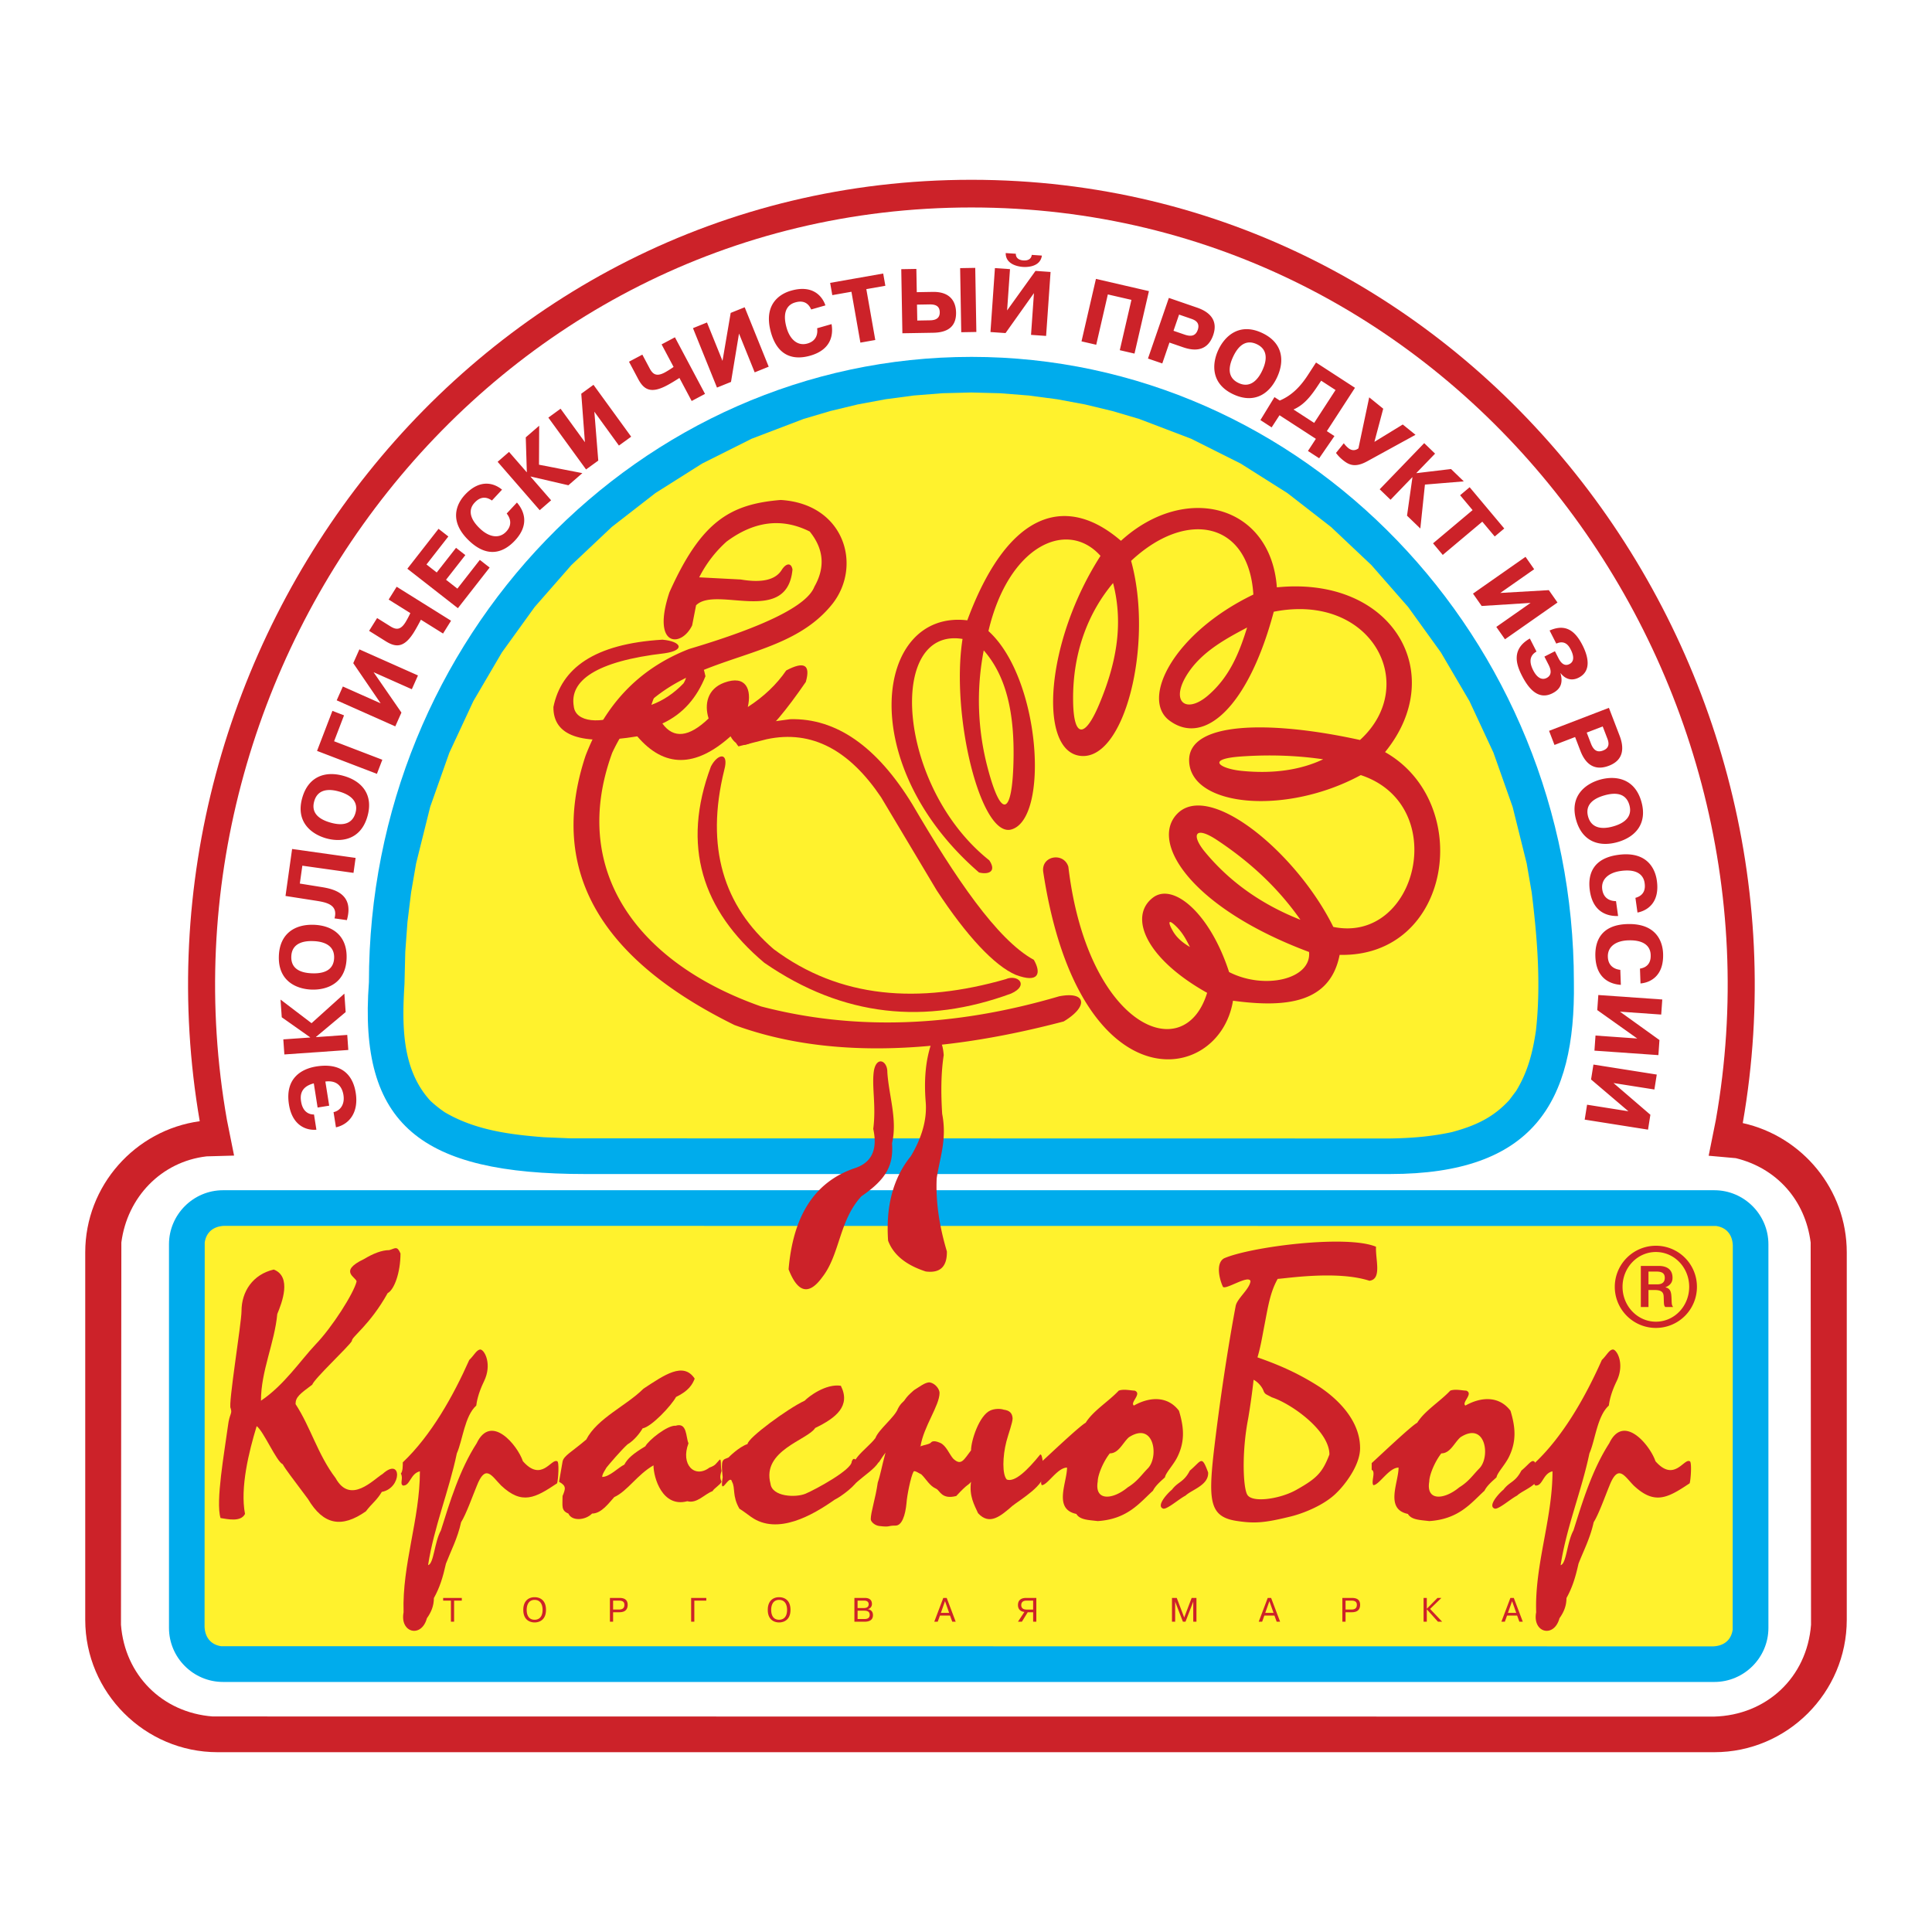 <svg xmlns="http://www.w3.org/2000/svg" width="2500" height="2500" viewBox="0 0 192.756 192.756"><g fill-rule="evenodd" clip-rule="evenodd"><path fill="#fff" d="M0 0h192.756v192.756H0V0z"/><path d="M96.917 17.938c49.883 0 85.206 46.844 76.958 94.112 5.916 1.307 10.377 6.605 10.377 12.9v36.658c0 7.264-5.941 13.209-13.207 13.209H21.712c-7.265 0-13.208-5.945-13.208-13.209V124.95c0-6.662 4.996-12.209 11.424-13.086C11.8 64.638 47.119 17.938 96.917 17.938z" fill="#cc2229"/><path d="M23.354 115.293l-.712-3.551c-8.063-45.685 26.024-91.043 74.275-91.043 48.252 0 82.342 45.363 74.272 91.045l-.715 3.564 2.709.242c4.07.994 6.928 4.174 7.467 8.414l.037 38.143c-.406 5.266-4.457 9.023-9.689 9.158l-42.633-.004h-7.416l-48.081-.004-7.415-.002-44.235-.004c-5.033-.383-8.767-4.137-9.148-9.148l.038-38.137c.581-4.514 3.98-8.072 8.506-8.596l2.74-.077z" fill="#fff"/><path d="M22.251 118.75h148.793c2.965 0 5.391 2.428 5.391 5.393v38.275c0 2.965-2.426 5.391-5.391 5.391H22.251c-2.965 0-5.391-2.426-5.391-5.391v-38.275c.001-2.965 2.426-5.393 5.391-5.393z" fill="#00acec"/><path d="M22.343 122.303l148.889.014c1.043.158 1.6.885 1.65 1.914l-.014 38.377c-.16 1.049-.891 1.596-1.916 1.65l-148.888-.014c-1.049-.162-1.6-.889-1.654-1.918l.015-38.371c.161-1.051.892-1.6 1.918-1.652z" fill="#fff22d"/><path d="M39.957 125.059c-.349-.818-.543-.484-1.124-.334-.737 0-1.591.334-2.521.895-2.598 1.229-.736 1.826-.736 2.236-.272 1.156-2.444 4.586-4.111 6.301-1.473 1.566-3.141 4.062-5.429 5.592 0-2.982 1.357-5.74 1.628-8.65.465-1.117 1.474-3.727-.349-4.436-2.093.484-3.219 2.199-3.219 4.139 0 1.191-1.357 9.432-1.085 9.693.194.596-.116.484-.271 1.789-.349 2.609-1.241 7.531-.737 9.172.737.111 2.017.416 2.442-.41-.503-2.611.389-6.227 1.164-8.762.698.521 1.978 3.541 2.598 3.803.31.559.969 1.379 2.52 3.469 1.551 2.615 3.374 2.912 5.778 1.229.621-.82 1.047-1.043 1.59-1.939 2.016-.371 2.016-3.541.077-1.789-.931.561-3.218 3.094-4.691.41-1.784-2.35-2.481-5.07-3.994-7.381 0-.709.426-1.006 1.667-1.939.233-.633 3.645-3.803 3.956-4.361-.078-.373 1.784-1.566 3.567-4.771.659-.339 1.28-2.054 1.28-3.956z" fill="#cc2229"/><path d="M55.583 147.988c.116-.373.232-2.201 0-2.201-.582-.299-1.551 2.127-3.412 0-.543-1.602-3.18-4.809-4.615-1.789-1.706 2.646-2.676 5.854-3.567 8.693-.66 1.193-.699 3.318-1.28 3.467.582-3.803 2.094-7.426 2.869-11.154.583-1.305.776-3.727 1.939-4.771.039-.299.155-1.154.775-2.424.815-1.676.078-3.094-.349-3.168-.388 0-.62.559-1.125 1.043-1.59 3.58-3.8 7.531-6.631 10.215 0 .375 0 .895-.193 1.119.271.486-.123.971.193 1.193.737.074.737-1.193 1.707-1.418 0 4.779-1.784 9.291-1.629 14.062-.395 2.051 1.784 2.609 2.327.598.426-.598.697-1.232.697-2.014.582-1.045.893-2.051 1.202-3.43.504-1.305 1.164-2.535 1.513-4.139.503-.789 1.163-2.654 1.55-3.586.892-2.311 1.513-1.006 2.443-.074 2.097 1.976 3.415 1.231 5.586-.222zM71.986 147.838c-.116-.299-.194-.484 0-1.08-.116-.635 0-1.232-.194-1.119-.388.41-.388.559-1.009.783-1.473 1.117-2.907-.299-2.093-2.424-.272-.596-.117-2.125-1.28-1.752-.814-.074-2.714 1.453-3.024 2.051-1.241.744-1.784 1.229-2.094 1.826-.621.299-1.474 1.23-2.211 1.23 0-.299.311-.709.427-.932.232-.299 1.512-1.791 2.094-2.312.698-.41 1.28-1.191 1.512-1.604.892-.148 2.87-2.273 3.335-3.131 1.242-.596 1.628-1.23 1.861-1.826-1.125-1.715-3.024-.373-5.118 1.006-1.668 1.678-4.615 2.945-5.701 5.07-1.435 1.23-2.249 1.604-2.365 2.199l-.349 2.014c.737.41.659.672.349 1.418 0 1.006-.155 1.453.581 1.752.349.789 1.706.676 2.366 0 .931 0 1.667-1.045 2.21-1.641 1.318-.596 2.288-2.236 3.916-3.17 0 1.232.893 4.25 3.375 3.58.969.26 1.706-.709 2.52-1.006.116-.26.776-.633.892-.932z" fill="#cc2229"/><path d="M85.752 147.391c-.039-.67-.271-.969 0-1.305-.271-.262-.543-.895-.775-.262 0 .82-3.568 2.76-4.615 3.207-1.008.41-3.335.299-3.49-1.006-.892-3.32 3.723-4.363 4.459-5.555 2.094-1.008 3.567-2.201 2.56-4.213-1.512-.225-3.219 1.08-3.607 1.49-1.628.746-5.7 3.729-5.7 4.324-.892.299-1.9 1.342-1.9 1.342-.582.262-.781.074-.582 1.977-.355 2.236.698-.484.931.447.349.596 0 1.418.737 2.686.427.26.737.521 1.163.818 2.637 1.871 6.166-.186 8.338-1.715.62-.296 2.209-1.452 2.481-2.235z" fill="#cc2229"/><path d="M104.094 146.906c0-.633-.076-1.865-.311-1.791-1.24 1.529-2.521 2.799-3.334 2.5-.465-.484-.428-2.312-.039-3.803.193-.746.619-1.865.619-2.312-.039-.521-.309-.783-.891-.857-.311-.111-.893-.111-1.318.074-1.125.484-1.94 3.021-1.94 3.988-.698.896-.969 1.605-1.783.82-.388-.445-.699-1.303-1.28-1.564-.194-.074-.737-.336-.969 0-.31.186-.62.186-1.008.336.31-1.977 1.9-4.064 1.9-5.332 0-.336-.388-.932-.97-1.043-.465-.037-1.085.482-1.59.781-.465.412-.658.598-.892.934-.116.223-.387.297-.697.895-.311.857-1.939 2.088-2.25 2.945-.93 1.229-3.109 2.348-2.1 4.139.077.111.194.41.194.299.897-.783 1.79-1.344 2.216-2.016 0 .113.311-.484.698-.969-.388 1.418-.504 2.201-.775 2.984-.233 1.641-.698 2.943-.698 3.658 0 .225.35.598.815.672 1.201.148.775-.037 1.667-.037.621 0 .969-1.014 1.085-2.244.039-.707.427-2.646.698-3.131.077-.188.582.186.775.26.505.484.815 1.156 1.513 1.455.349.186.542 1.08 1.977.709 1.241-1.342 1.164-1.008 1.473-1.418-.193 1.418.311 2.273.7 3.131 1.162 1.275 2.287.262 3.449-.744.701-.561 3.415-2.163 3.066-3.319zm-12.254-2.572h-.078s.078-.037.078 0z" fill="#cc2229"/><path d="M120.535 146.906c-.66-1.791-.66-1.156-1.822-.186-.621 1.193-1.164 1.08-1.783 1.9-.504.41-1.629 1.678-.854 1.902.426.037 1.551-.969 2.209-1.307.621-.594 2.328-1.041 2.25-2.309zm-2.908-6.152c-1.125-1.49-2.908-1.416-4.498-.521-.428-.299.854-1.191.076-1.49-.348 0-1.084-.188-1.588 0-1.008 1.08-2.561 2.012-3.297 3.205-.582.299-3.684 3.244-4.543 4.027v.67c.432.188-.078 1.156.16 1.529.582 0 1.553-1.752 2.521-1.752 0 1.492-1.396 4.139.93 4.623.35.602 1.242.602 2.133.713 2.986-.191 4.188-1.832 5.508-3.025.271-.559.891-1.043 1.201-1.342.078-.484.932-1.305 1.318-2.199.7-1.53.544-2.909.079-4.438zm-3.102 5.742c-.66.67-1.047 1.305-2.018 1.902-1.473 1.229-3.334 1.416-2.986-.598 0-.596.504-1.902 1.203-2.797.893 0 1.279-1.043 1.9-1.602 2.521-1.639 3.024 1.939 1.901 3.095zM137.287 124.389c-2.908-1.23-12.525 0-15.162 1.154-.854.484-.467 2.088-.115 2.834.232.373 2.559-1.23 2.752-.559-.078.783-1.318 1.715-1.475 2.461-.736 3.914-1.588 9.395-2.209 14.762-.543 4.885-.311 6.34 2.404 6.717 1.744.262 2.791.15 5.117-.416 1.32-.297 3.529-1.156 4.771-2.424.736-.707 2.326-2.682 2.326-4.436 0-3.057-2.715-5.219-3.994-6.078-2.248-1.453-4.227-2.271-6.244-2.98.311-1.043.467-2.014.66-3.02.389-1.977.58-3.432 1.357-4.811.814-.035 5.932-.857 9.15.188 1.283-.15.584-2.162.662-3.392zm-4.652 20.726c-.699 1.828-1.281 2.389-3.26 3.506-1.627.934-4.42 1.342-4.924.521-.426-.67-.582-4.213.078-7.605a67.64 67.64 0 0 0 .543-3.877c.504.262.891.783 1.008 1.156.154.299.193.262.814.596 1.94.633 5.741 3.318 5.741 5.703zM153.611 146.906c-.658-1.791-.658-1.156-1.822-.186-.621 1.193-1.164 1.08-1.783 1.9-.504.41-1.629 1.678-.854 1.902.428.037 1.551-.969 2.209-1.307.623-.594 2.328-1.041 2.25-2.309zm-2.908-6.152c-1.123-1.49-2.908-1.416-4.498-.521-.426-.299.854-1.191.078-1.49-.35 0-1.086-.188-1.59 0-1.008 1.08-2.561 2.012-3.297 3.205-.58.299-3.684 3.244-4.543 4.027v.67c.434.188-.076 1.156.162 1.529.58 0 1.551-1.752 2.52-1.752 0 1.492-1.396 4.139.932 4.623.35.602 1.24.602 2.133.713 2.984-.191 4.186-1.832 5.506-3.025.271-.559.891-1.043 1.203-1.342.076-.484.93-1.305 1.316-2.199.699-1.53.543-2.909.078-4.438zm-3.101 5.742c-.66.67-1.047 1.305-2.018 1.902-1.473 1.229-3.334 1.416-2.984-.598 0-.596.504-1.902 1.201-2.797.893 0 1.279-1.043 1.9-1.602 2.52-1.639 3.024 1.939 1.901 3.095z" fill="#cc2229"/><path d="M168.578 147.988c.117-.373.234-2.201 0-2.201-.58-.299-1.549 2.127-3.412 0-.541-1.602-3.178-4.809-4.613-1.789-1.707 2.646-2.676 5.854-3.568 8.693-.658 1.193-.697 3.318-1.279 3.467.582-3.803 2.096-7.426 2.871-11.154.58-1.305.773-3.727 1.938-4.771.039-.299.156-1.154.775-2.424.814-1.676.078-3.094-.348-3.168-.389 0-.621.559-1.125 1.043-1.592 3.58-3.801 7.531-6.631 10.215 0 .375 0 .895-.193 1.119.271.486-.123.971.193 1.193.736.074.736-1.193 1.707-1.418 0 4.779-1.785 9.291-1.629 14.062-.395 2.051 1.781 2.609 2.326.598.426-.598.697-1.232.697-2.014.582-1.045.893-2.051 1.201-3.43.506-1.305 1.164-2.535 1.514-4.139.504-.789 1.162-2.654 1.551-3.586.893-2.311 1.512-1.006 2.441-.074 2.096 1.976 3.414 1.231 5.584-.222zM32.461 107.906c1.352-.176 1.708.738 1.805 1.344.161 1.018-.396 1.588-.988 1.709l.24 1.516c1.357-.307 2.277-1.518 1.973-3.438-.136-.857-.675-3.15-3.924-2.637-1.488.236-3.152 1.176-2.738 3.793.331 2.094 1.707 2.607 2.738 2.52l-.239-1.52c-.423.012-1.113-.193-1.287-1.285-.071-.451-.174-1.453 1.267-1.82l.38 2.412 1.156-.186-.383-2.408zM30.945 103.492l.001.02-2.679.187.104 1.504 6.38-.447-.105-1.502-3.116.219-.002-.02 2.959-2.478-.13-1.842-3.273 2.951-3.096-2.357.124 1.767 2.833 1.998zM34.58 95.619c.076-2.2-1.331-3.283-3.268-3.352-1.936-.067-3.415.915-3.49 3.116-.089 2.519 1.777 3.298 3.265 3.349 1.488.053 3.405-.593 3.493-3.113zm-1.244-.044c-.029.839-.521 1.591-2.193 1.533-1.46-.051-2.117-.65-2.08-1.681.054-1.543 1.626-1.553 2.193-1.532.538.017 2.135.147 2.08 1.68zM34.607 91.801c.745-2.608-1.272-3.095-2.491-3.294l-2.202-.354.251-1.783 5.104.717.21-1.493-6.335-.891-.659 4.687 3.015.471c1.065.167 2.252.389 1.875 1.766l1.232.174zM36.658 81.455c.608-2.117-.495-3.507-2.358-4.039-1.861-.535-3.534.059-4.141 2.175-.695 2.424.927 3.631 2.358 4.042 1.431.411 3.447.247 4.141-2.178zm-1.195-.343c-.231.809-.891 1.418-2.499.957-1.405-.402-1.896-1.142-1.612-2.135.425-1.483 1.954-1.111 2.499-.957.519.149 2.037.661 1.612 2.135zM33.333 73.955l.991-2.584-1.159-.447-1.533 3.993 5.972 2.291.541-1.407-4.812-1.846zM37.979 70.172l-3.772-1.68-.614 1.379 5.844 2.6.614-1.378-2.779-4.026 3.816 1.698.613-1.376-5.845-2.601-.612 1.376 2.735 4.008zM36.826 62.941l1.659 1.037c.999.624 1.827.678 2.805-.888.222-.356.516-.894.704-1.262l2.209 1.379.799-1.277-5.426-3.39-.799 1.278 2.162 1.352c-.14.311-.35.697-.494.928-.514.822-.977.716-1.511.383l-1.309-.818-.799 1.278zM43.572 57.117l-1.022-.798 2.182-2.794-.979-.765-3.111 3.983 5.042 3.936 3.167-4.054-.979-.764-2.239 2.867-1.132-.884 1.926-2.463-.928-.725-1.927 2.461zM50.552 51.236c.303.372.632 1.077-.042 1.799-.697.75-1.708.558-2.589-.265-1.564-1.458-.8-2.371-.569-2.618.236-.254.849-.843 1.726-.214l1.01-1.083c-.72-.609-2.15-1.154-3.696.504-.417.448-2.005 2.339.459 4.638 1.838 1.712 3.41 1.128 4.525-.068 1.545-1.658.832-3.062.198-3.79l-1.022 1.097zM52.563 47.102l-.013.012-1.763-2.027-1.138.988 4.198 4.828 1.138-.989-2.051-2.358.014-.013 3.761.872 1.393-1.21-4.326-.841.019-3.891-1.339 1.162.107 3.467zM58.357 44.119l-2.428-3.342-1.22.888 3.762 5.172 1.219-.884-.391-4.878 2.452 3.379 1.221-.886-3.759-5.175-1.219.887.363 4.839zM62.755 36.088l.917 1.727c.554 1.042 1.244 1.502 2.875.634.371-.196.893-.515 1.239-.742l1.222 2.3 1.332-.708-3.002-5.647-1.331.707 1.196 2.251c-.277.2-.65.43-.892.56-.856.454-1.205.131-1.5-.425l-.725-1.363-1.331.706zM72.084 36.004l-1.548-3.83-1.398.566 2.396 5.929 1.398-.564.799-4.826 1.564 3.871 1.398-.565-2.396-5.929-1.397.563-.816 4.785zM81.524 32.75c.07.475-.012 1.249-.96 1.521-.984.283-1.75-.401-2.083-1.562-.589-2.055.535-2.443.859-2.536.333-.095 1.164-.286 1.59.704l1.422-.408c-.303-.893-1.245-2.096-3.425-1.469-.587.166-2.925.97-1.997 4.211.695 2.415 2.341 2.724 3.914 2.272 2.178-.626 2.287-2.196 2.12-3.146l-1.44.413zM84.948 29.109l.894 5.075 1.485-.262-.894-5.075 1.899-.335-.216-1.222-5.292.932.214 1.224 1.91-.337zM91.425 26.83l-1.506.026.112 6.394 3.087-.052c1.47-.027 2.292-.635 2.268-2.022-.017-.969-.476-2.085-2.33-2.053l-1.589.027-.042-2.32zm.063 3.562l1.234-.021c.613-.011 1.026.155 1.037.775.011.576-.36.802-.964.812l-1.277.023-.03-1.589zm4.305-3.641l.11 6.396 1.508-.026-.111-6.396-1.507.026zM100.479 30.971l.289-4.12-1.504-.104-.445 6.38 1.504.104 2.834-3.987-.291 4.166 1.504.105.445-6.382-1.504-.105-2.832 3.943zm-.139-5.723c-.016 1.134 1.242 1.351 1.717 1.383.311.022 1.727.057 1.893-1.132l-1.012-.07c-.031.318-.27.593-.836.554-.564-.039-.771-.356-.748-.666l-1.014-.069zM110.529 29.375l2.354.542-1.162 5.021 1.468.34 1.44-6.233-5.287-1.22-1.44 6.232 1.469.339 1.158-5.021zM116.617 29.722l-2.084 6.05 1.428.489.715-2.083 1.357.467c.734.252 2.357.676 3.008-1.216.514-1.494-.381-2.315-1.609-2.738l-2.815-.969zm1.02 1.665l1.115.384c.32.109 1.031.317.748 1.136-.201.589-.631.711-1.305.479l-1.115-.383.557-1.616zM123.055 39.344c1.994.931 3.541.057 4.359-1.7.818-1.754.494-3.499-1.502-4.429-2.285-1.067-3.73.346-4.359 1.695-.631 1.351-.783 3.368 1.502 4.434zm.525-1.128c-.762-.354-1.26-1.102-.555-2.616.619-1.325 1.426-1.696 2.361-1.261 1.398.653.793 2.104.555 2.619-.228.488-.97 1.907-2.361 1.258zM132.379 43.015l2.807-4.324-3.885-2.523-.807 1.243c-.734 1.133-1.594 2.036-2.812 2.552l-.529-.343-1.402 2.293 1.121.727.785-1.211 3.627 2.354-.789 1.211 1.119.728 1.523-2.214-.758-.493zm.867-4.102l-2.131 3.281-2.062-1.338c.889-.394 1.541-1.049 2.338-2.242l.422-.632 1.433.931zM137.125 44.083l.879-3.307-1.398-1.134-1.076 5.092c-.223.173-.598.303-1.01-.031a2.647 2.647 0 0 1-.449-.479l-.779.967c.211.276.408.483.67.696.576.466 1.191.823 2.438.139l4.824-2.646-1.271-1.028-2.828 1.731zM141.326 47.205l-.015-.013 1.867-1.933-1.084-1.047-4.442 4.603 1.084 1.046 2.168-2.249.016.013-.541 3.823 1.328 1.282.459-4.383 3.877-.32-1.273-1.232-3.444.41zM146.92 50.894l-3.945 3.314.968 1.156 3.946-3.316 1.24 1.478.951-.797-3.453-4.118-.951.8 1.244 1.483zM149.682 59.159l3.382-2.368-.863-1.236-5.24 3.67.865 1.234 4.881-.307-3.42 2.396.865 1.234 5.239-3.668-.864-1.235-4.845.28zM152.633 63.704c-1.822 1.04-1.393 2.525-.799 3.688.631 1.238 1.607 2.514 3.059 1.775.877-.447 1.045-1.106.797-1.996l.016-.007c.279.368.902.902 1.805.443 1.207-.614 1.029-1.949.377-3.229-.742-1.457-1.691-2.173-3.285-1.473l.668 1.309c.908-.411 1.285.292 1.436.583.096.187.572 1.104-.119 1.455-.57.292-.918-.229-1.113-.611l-.34-.668-1.049.536.41.805c.166.325.457.999-.195 1.33-.316.162-.852.177-1.336-.773-.494-.971-.242-1.54.332-1.863l-.664-1.304zM160.521 70.622l-5.971 2.294.541 1.407 2.057-.789.514 1.34c.277.726.996 2.24 2.863 1.523 1.479-.566 1.529-1.781 1.064-2.993l-1.068-2.782zm-.619 1.855l.422 1.1c.121.314.422.995-.389 1.304-.58.223-.949-.027-1.205-.692l-.422-1.099 1.594-.613zM157.258 81.834c.605 2.116 2.277 2.711 4.141 2.178 1.861-.535 2.965-1.925 2.359-4.041-.697-2.426-2.713-2.589-4.143-2.179-1.431.411-3.053 1.619-2.357 4.042zm1.193-.342c-.23-.809.004-1.672 1.611-2.135 1.406-.403 2.215-.035 2.5.957.426 1.485-1.068 1.98-1.611 2.135-.521.149-2.076.518-2.5-.957zM161.229 89.905c-.48.002-1.234-.187-1.371-1.164-.145-1.013.639-1.676 1.834-1.843 2.117-.299 2.346.869 2.393 1.204.049.344.123 1.19-.918 1.476l.205 1.467c.926-.177 2.25-.944 1.932-3.187-.084-.607-.553-3.034-3.893-2.564-2.488.351-3.021 1.939-2.793 3.558.316 2.245 1.855 2.572 2.82 2.539l-.209-1.486zM161.658 96.762c-.477-.047-1.209-.312-1.242-1.3-.037-1.022.811-1.601 2.018-1.643 2.137-.075 2.242 1.111 2.254 1.448.012.348-.006 1.198-1.068 1.372l.053 1.48c.938-.08 2.334-.703 2.254-2.968-.02-.611-.236-3.073-3.604-2.955-2.512.088-3.211 1.61-3.152 3.246.082 2.265 1.578 2.751 2.541 2.818l-.054-1.498zM161.623 100.934l4.117.289.106-1.504-6.381-.446-.106 1.504 3.989 2.834-4.164-.293-.106 1.506 6.381.446.105-1.504-3.941-2.832zM160.979 108.055l4.08.644.236-1.49-6.318-.998-.237 1.488 3.727 3.172-4.125-.654-.237 1.488 6.319 1 .234-1.486-3.679-3.164z" fill="#cc2229"/><path d="M96.917 35.606c33.106 0 60.11 28.026 60.11 62.388.182 12.043-4.104 19.139-18.33 19.139H58.371c-16.337 0-22.642-4.852-21.563-19.139-.001-34.362 27.001-62.388 60.109-62.388z" fill="#00acec"/><path d="M96.917 39.159l2.899.077 2.857.227 2.82.375 2.771.516 2.725.656 2.674.791 5.182 1.975 4.938 2.474 4.662 2.946 4.359 3.387 4.025 3.799 3.664 4.182 3.268 4.533 2.848 4.855 2.395 5.145 1.912 5.406 1.402 5.638.5 2.897c.562 4.567.934 9.187.424 13.779-.324 2.193-.809 4.111-1.973 6.02l-.695.926c-1.627 1.768-3.428 2.572-5.725 3.188-2.078.451-4.057.602-6.18.635l-81.73-.014-2.667-.109c-3.45-.271-6.867-.711-9.899-2.494a11.973 11.973 0 0 1-1.426-1.135c-2.913-3.16-2.833-7.65-2.591-11.686l.078-3.177.22-2.988.362-2.944.5-2.897L42.92 80.5l1.912-5.406 2.395-5.145 2.847-4.855 3.27-4.533 3.662-4.182 4.026-3.799 4.359-3.387 4.663-2.946 4.936-2.474 5.182-1.975 2.674-.791 2.725-.656 2.773-.516 2.817-.375 2.859-.227 2.897-.074z" fill="#fff22d"/><path d="M79.067 56.817c-.527 5.658-7.634 1.582-9.62 3.574l-.391 2.001c-1.069 2.24-4.094 2.212-2.269-3.292 3.17-7.087 6.056-8.802 11.104-9.218 6.36.384 8.157 6.554 5.161 10.366-5.529 6.953-16.92 3.977-21.974 14.864-4.289 11.767 2.563 20.986 14.856 25.3 9.282 2.426 19.186 2.092 29.72-1.006 2.738-.545 2.971 1.006.469 2.504-13.139 3.457-24.087 3.572-32.849.355-13.002-6.412-18.744-15.116-14.853-26.866 1.88-4.888 5.11-8.616 10.323-10.647 7.611-2.266 11.782-4.338 12.509-6.22 1.098-1.93.939-3.764-.467-5.503-2.761-1.385-5.527-1.049-8.291 1.002a12.11 12.11 0 0 0-2.735 3.57l4.146.216c2.085.355 3.442.048 4.066-.925.444-.718.966-.788 1.095-.075z" fill="#cc2229"/><path d="M66.086 63.821c-6.835.416-10.083 2.869-10.872 6.717-.026 2.882 2.764 3.858 8.367 2.926 2.684 3.146 5.787 3.146 9.307 0 1.172 2.172 3.622.216 7.507-5.426.493-1.716-.154-2.101-1.955-1.145-.965 1.407-2.244 2.622-3.832 3.645.403-1.752-.175-3.226-2.349-2.43-1.69.62-2.003 2.167-1.562 3.574-1.955 1.879-3.495 2.048-4.612.502 2.097-.965 3.452-2.611 4.298-4.716-.54-2.771-2.352-3.145-6.021 0-1.093 1.004-1.162 2.203-1.631 3.593-2.865 1.301-5.331.985-5.486-.595-.437-2.514 2.145-4.493 9.076-5.289 2.111-.309 1.638-1.191-.235-1.356zm-1.097 6.503c.407-1.275 1.004-2.369 2.036-3.076 1.484-.686 1.72.051 1.169.931-.961 1.002-2.03 1.715-3.205 2.145z" fill="#cc2229"/><path d="M70.931 76.469c-2.958 7.903-.897 14.347 5.32 19.584 7.888 5.448 16.119 6.202 24.633 3.073 1.85-.836.65-1.959-.547-1.432-8.693 2.484-16.541 1.947-23.152-3.001-4.973-4.294-6.832-10.141-4.926-17.869.501-1.829-.649-1.667-1.328-.355z" fill="#cc2229"/><path d="M78.832 71.755c4.587-.119 8.657 2.711 12.198 8.502 4.297 7.34 8.455 13.51 12.119 15.509.758 1.333.498 2.359-1.795 1.5-2.137-.91-4.927-3.9-7.898-8.432l-5.552-9.293c-3.126-4.641-6.856-6.762-11.417-5.787l-2.812.713c-.368-.427-.97-1.5 1.012-2.145l4.145-.567z" fill="#cc2229"/><path d="M97.678 87.048C85.164 76.226 87.326 60.794 96.507 61.89c4.11-11.087 9.962-12.571 15.331-7.933 6.396-5.83 14.943-3.63 15.555 4.643 11.553-1.165 17.184 8.603 10.793 16.438 8.912 5.04 6.707 20.481-4.531 20.229-.945 4.809-5.311 5.297-10.639 4.575-1.381 8.439-15.354 10.473-18.924-12.794-.287-1.673 2.033-2.074 2.498-.574 1.883 15.895 11.539 20.096 13.846 12.581-6.176-3.455-7.857-7.64-5.398-9.506 2.002-1.511 5.668 1.519 7.588 7.432 3.518 1.805 8.238.723 7.979-2.001-11.549-4.311-15.896-10.797-13.215-13.723 3.176-3.467 11.969 3.8 15.635 11.222 8.373 1.714 11.754-12.17 2.74-15.148-7.521 4.078-17.029 3.154-17.125-1.43-.09-3.894 7.941-4.072 17.047-2.072 6.008-5.47 1.186-14.736-8.604-12.796-2.475 9.313-6.857 13.481-10.4 10.863-2.918-2.156.402-8.743 8.365-12.577-.447-7.305-6.689-8.52-12.197-3.36 2.268 8.2-.633 20.147-5.164 19.44-4.092-.645-3.385-11.389 2.111-19.939-3.295-3.689-9.162-1.1-11.18 7.501 5.232 4.726 6.096 18.77 2.268 19.8-3.047.815-6.048-11.439-4.852-19.013-7.583-1.238-6.539 14.772 2.665 22.085.748 1.117-.056 1.45-1.021 1.215zm.47-22.158c2.316 2.633 3.064 6.396 2.971 10.937-.115 5.6-1.225 5.946-2.58.783a26.253 26.253 0 0 1-.391-11.72zm12.903-6.719c-2.402 2.852-4.057 6.841-3.986 11.792.051 3.67 1.16 3.718 2.578.361 1.697-4.013 2.49-7.999 1.408-12.153zm13.373 4.436c-2.064 1.094-4.428 2.355-5.865 4.503-1.895 2.827-.299 4.211 1.955 2.286 2.201-1.883 3.156-4.36 3.91-6.789zm7.588 13.148c-2.713-.398-5.426-.47-8.133-.285-3.703.252-2.096 1.219-.078 1.432 3.252.335 5.996-.096 8.211-1.147zm-2.268 16.011c-2.035-2.897-4.662-5.521-8.291-7.934-2.293-1.527-2.6-.495-1.254 1.142 2.516 3.053 5.735 5.289 9.545 6.792zm-11.025 2.714c-.328-.645-.668-1.321-1.254-1.932-1-1.03-.945-.486-.396.43.37.604.939 1.091 1.65 1.502zM87.2 106.771c.289-1.43 1.354-.928 1.33.215.155 2.357 1.02 4.717.467 7.076.146 2.135-.485 3.533-3.048 5.287-2.241 2.406-2.139 5.814-3.91 8.074-1.332 1.836-2.448 1.572-3.362-.783.43-5.055 2.385-8.643 6.567-10.078 1.597-.512 2.367-1.701 1.88-3.932.311-2.357-.185-4.333.076-5.859zM92.986 103.916c-.655 1.818-.809 3.867-.625 6.074.128 1.688-.366 3.479-1.486 5.361-1.865 2.303-2.491 5.174-2.27 8.43.523 1.406 1.774 2.432 3.755 3.074 1.431.188 2.139-.477 2.11-2.002-.729-2.43-1.124-4.857-1.017-7.289.308-2.07 1.045-3.877.548-6.432-.128-2.039-.128-4.016.154-5.863-.152-1.88-.7-1.544-1.169-1.353zM44.987 159.693v2.106h.319v-2.106h.769v-.267h-1.862v.267h.774zM52.209 160.611c0 1.244.976 1.26 1.132 1.26.146 0 1.132-.016 1.132-1.26 0-.967-.604-1.258-1.132-1.258-.661.001-1.132.428-1.132 1.258zm.338 0c0-.26.068-.99.794-.99.546 0 .793.432.793.99 0 .957-.627.992-.793.992-.678.001-.794-.607-.794-.992zM60.852 159.426v2.373h.318v-.945h.618c.613 0 .834-.301.834-.746 0-.492-.319-.682-.804-.682h-.966zm.318.267h.583c.366 0 .543.129.543.42 0 .312-.166.471-.543.471h-.583v-.891zM69.273 159.693h1.194v-.267h-1.512v2.373h.318v-2.106zM76.601 160.611c0 1.244.976 1.26 1.132 1.26.146 0 1.133-.016 1.133-1.26 0-.967-.604-1.258-1.133-1.258-.661.001-1.132.428-1.132 1.258zm.339 0c0-.26.067-.99.793-.99.546 0 .793.432.793.99 0 .957-.627.992-.793.992-.678.001-.793-.607-.793-.992zM85.244 159.426v2.373h1.004c.674 0 .848-.318.848-.66 0-.426-.302-.559-.499-.59v-.01a.512.512 0 0 0 .397-.51c0-.279-.133-.604-.708-.604h-1.042v.001zm.318.267h.651c.4 0 .454.234.454.369 0 .197-.115.371-.465.371h-.641v-.74h.001zm0 1.006h.662c.333 0 .546.105.546.412 0 .387-.326.42-.546.42h-.662v-.832zM93.781 161.186h1.003l.224.613h.343l-.899-2.373h-.339l-.9 2.373h.343l.225-.613zm.089-.268l.414-1.17.413 1.17h-.827zM103.076 160.855v.943h.318v-2.373h-1.016c-.609 0-.816.322-.816.707 0 .553.424.676.645.689l-.645.977h.393l.58-.943h.541zm0-1.162v.895h-.625c-.486 0-.562-.26-.562-.451 0-.186.09-.443.52-.443h.667v-.001zM118.02 161.799h.257l.77-1.994h.01l-.006.093v1.901h.318v-2.373h-.478l-.743 1.953-.744-1.953h-.476v2.373h.318v-1.901l-.008-.093h.008l.774 1.994zM126.146 161.186h1.004l.225.613h.342l-.898-2.373h-.338l-.9 2.373h.344l.221-.613zm.088-.268l.414-1.17.414 1.17h-.828zM133.928 159.426v2.373h.318v-.945h.619c.613 0 .834-.301.834-.746 0-.492-.32-.682-.805-.682h-.966zm.318.267h.584c.367 0 .543.129.543.42 0 .312-.166.471-.543.471h-.584v-.891zM142.352 160.508v-1.082h-.321v2.373h.321v-1.238l1.115 1.238h.418l-1.205-1.276 1.129-1.097h-.389l-1.068 1.082zM150.359 161.186h1.004l.225.613h.342l-.898-2.373h-.34l-.898 2.373h.342l.223-.613zm.088-.268l.414-1.17.414 1.17h-.828zM161.107 128.387c0 2.26 1.838 4.1 4.098 4.1a4.09 4.09 0 0 0 4.098-4.1 4.088 4.088 0 0 0-4.098-4.098 4.103 4.103 0 0 0-4.098 4.098zm.774 0c0-1.93 1.498-3.475 3.324-3.475 1.838 0 3.326 1.545 3.326 3.475 0 1.922-1.475 3.479-3.326 3.479-1.826-.001-3.324-1.557-3.324-3.479zm1.826 2.013h.762v-1.695h.619c.867 0 .891.387.902.76.023.68.012.773.152.936h.785c-.164-.223-.131-.338-.164-.971-.025-.41-.059-.879-.586-.984v-.023c.609-.244.691-.654.691-.936 0-1.064-.914-1.184-1.348-1.184h-1.814v4.097h.001zm.762-3.535h.795c.492 0 .832.129.832.621 0 .293-.117.654-.75.654h-.877v-1.275z" fill="#cc2229"/></g></svg>